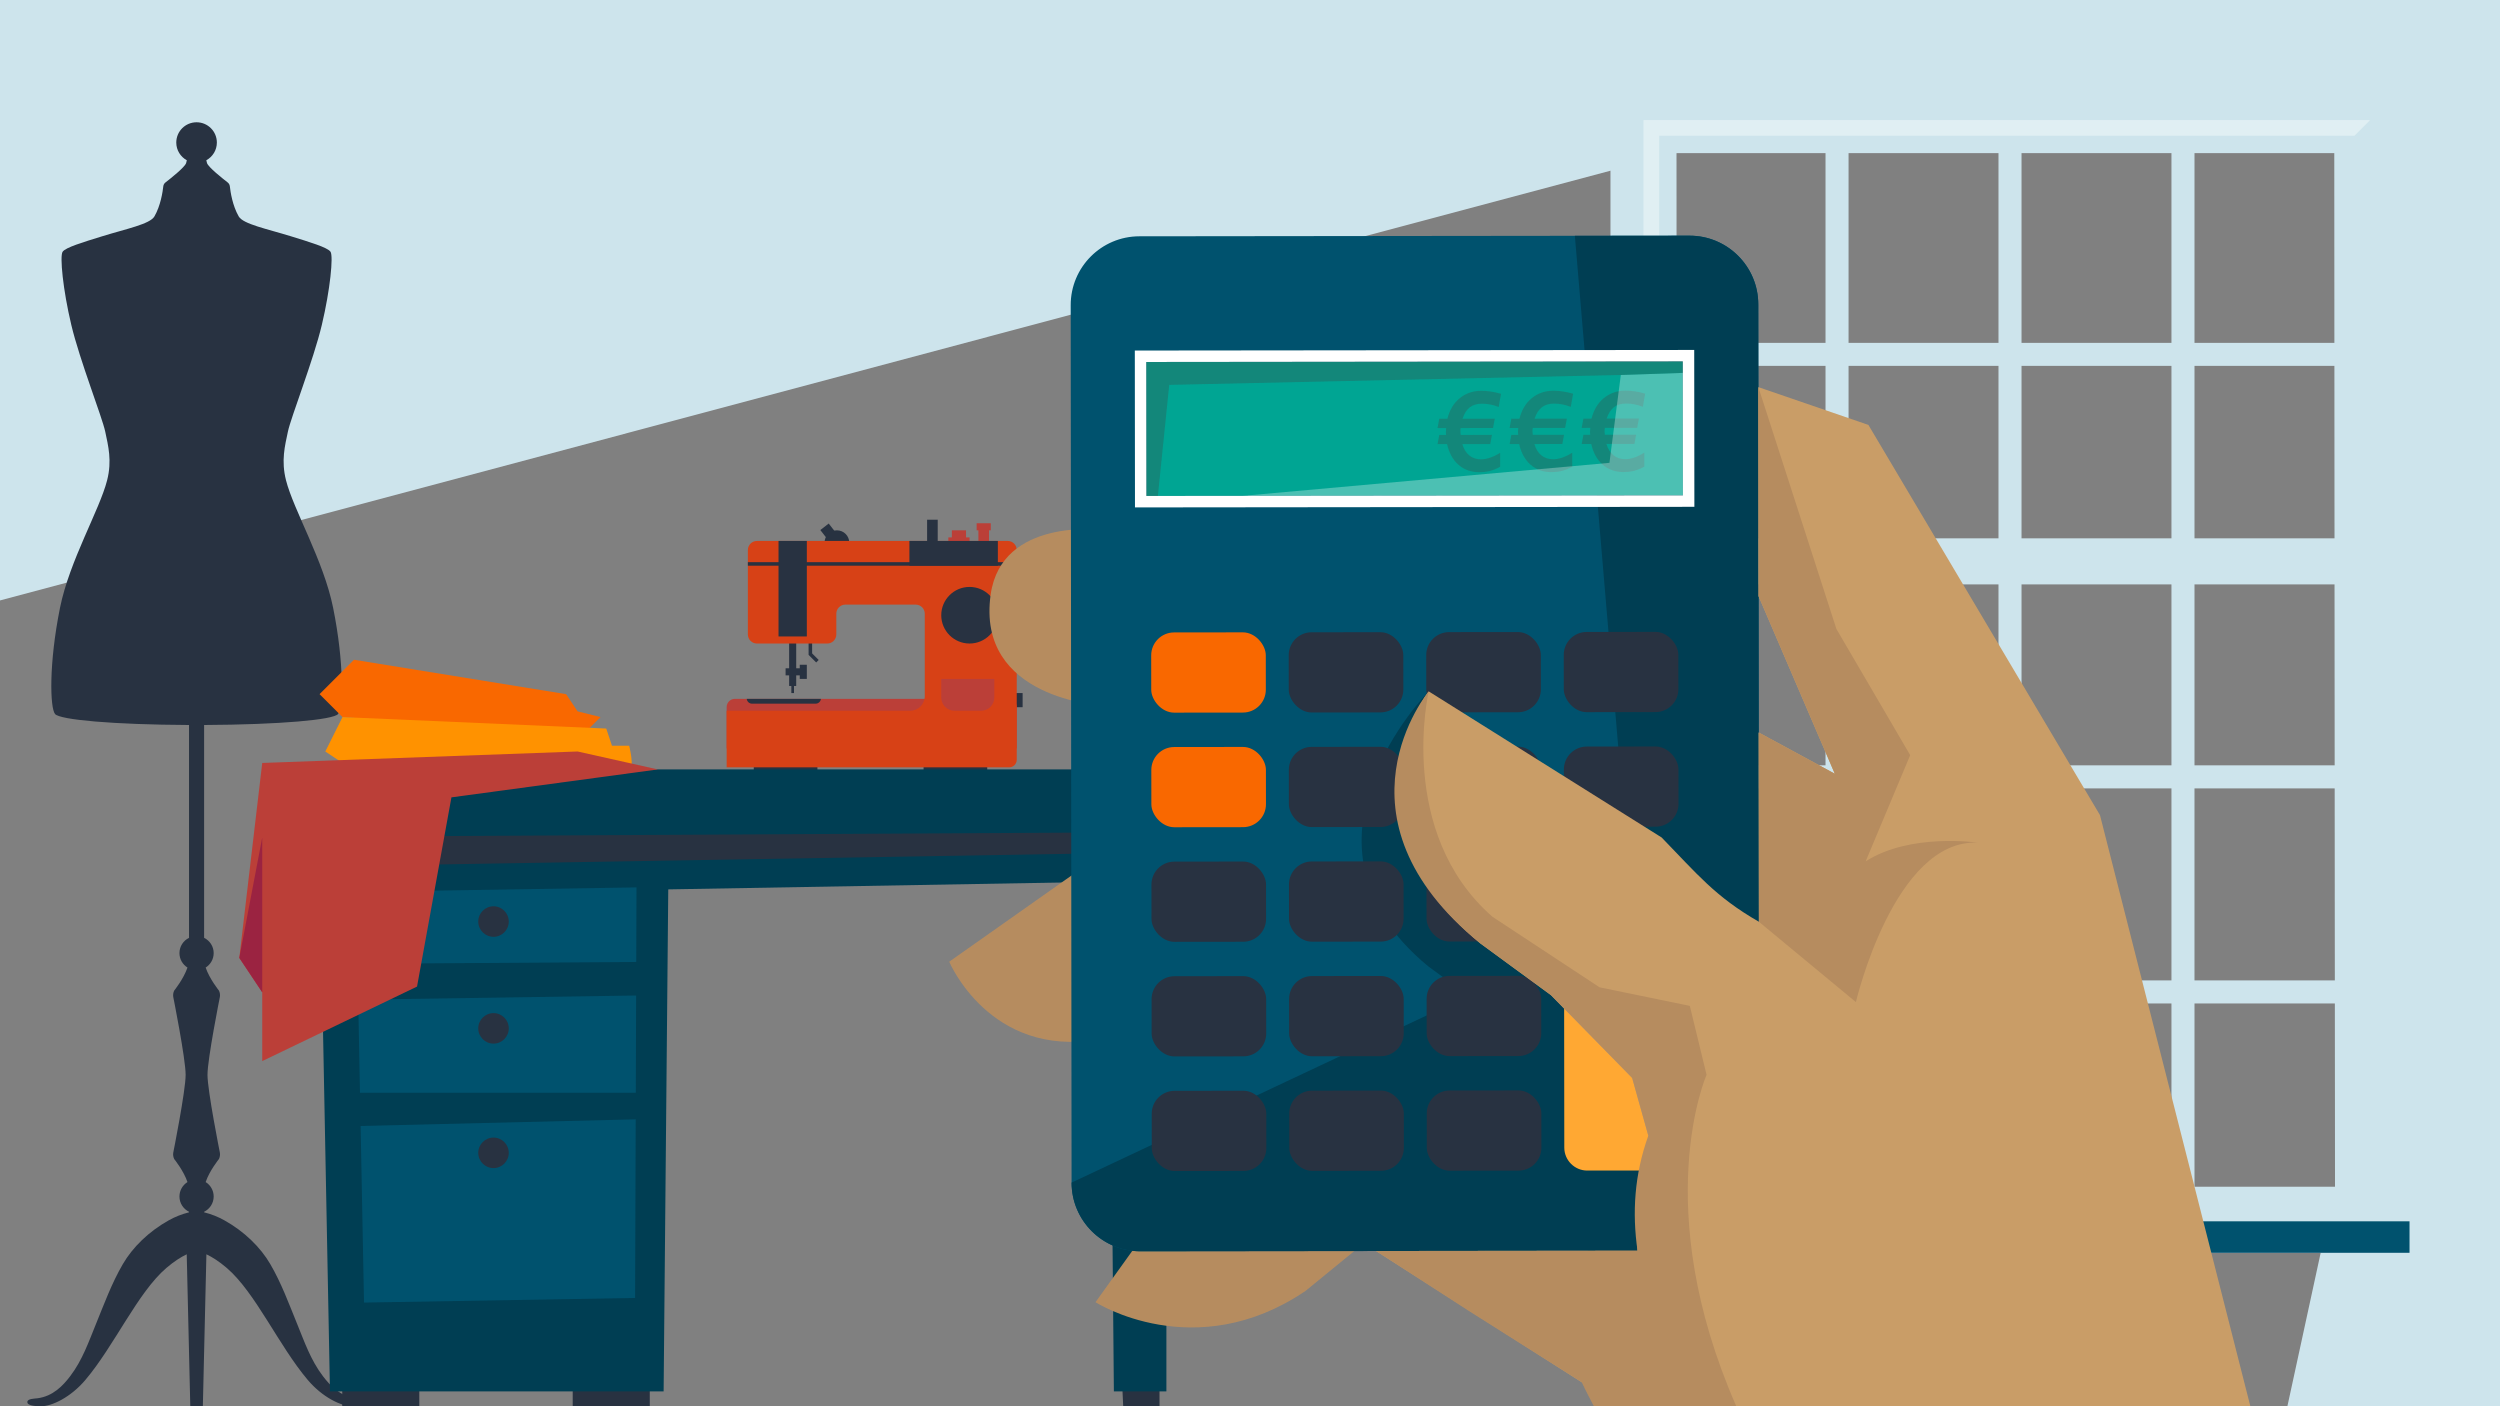 <?xml version="1.0" encoding="UTF-8" standalone="no"?>
<svg xmlns="http://www.w3.org/2000/svg" id="Laag_1" viewBox="0 0 1920 1080">
  <rect x="0" y="0" width="1920" height="1080" fill="#808080" stroke="none"/>
  <defs>
    <style>.cls-1,.cls-2,.cls-3{opacity:.3;}.cls-2,.cls-3,.cls-4,.cls-5,.cls-6,.cls-7,.cls-8,.cls-9,.cls-10,.cls-11,.cls-12,.cls-13,.cls-14,.cls-15,.cls-16,.cls-17,.cls-18,.cls-19{stroke-width:0px;}.cls-2,.cls-6{fill:#414141;}.cls-3,.cls-15{fill:#fff;}.cls-4{fill:#f96800;}.cls-5{fill:#283241;}.cls-7{fill:#c99d67;}.cls-8{fill:#e0eff3;}.cls-9{fill:#d74116;}.cls-10{fill:#cde4ec;}.cls-11{fill:#b68c5f;}.cls-12{fill:#bb3f38;}.cls-13{fill:#9b2341;}.cls-14{fill:#ff9200;}.cls-16{fill:#ffa833;}.cls-17{fill:#00a593;}.cls-18{fill:#00526e;}.cls-19{fill:#003e53;}</style>
  </defs>
  <polygon class="cls-10" points="1287.56 117.558 0 461.144 0 0 1920 0 1920 1080 1756.721 1080 1793.285 911.399 1792.926 117.558 1287.56 117.558"/>
  <path class="cls-10" d="M1236.833,66.813v895.331h606.821V66.813h-606.821ZM1287.633,281h114.369v132.417h-114.309l-.06-132.417ZM1287.709,448.814h114.293v138.961h-114.23l-.063-138.961ZM1402.002,605.473v147.488h-114.155l-.067-147.488h114.222ZM1552.534,587.775v-138.961h115.144v138.961h-115.144ZM1667.678,605.473v147.488h-115.144v-147.488h115.144ZM1552.534,413.417v-132.417h115.144v132.417h-115.144ZM1419.694,587.775v-138.961h115.147v138.961h-115.147ZM1534.841,605.473v147.488h-115.147v-147.488h115.147ZM1419.694,413.417v-132.417h115.147v132.417h-115.147ZM1419.694,263.302V117.558h115.147v145.744h-115.147ZM1534.841,770.66v140.739h-115.147v-140.739h115.147ZM1552.534,770.66h115.144v140.739h-115.144v-140.739ZM1552.534,263.302V117.558h115.144v145.744h-115.144ZM1685.37,605.473h107.776l.067,147.488h-107.843v-147.488ZM1685.37,587.775v-138.961h107.705l.063,138.961h-107.768ZM1685.37,413.417v-132.417h107.63l.06,132.417h-107.689ZM1685.37,263.302V117.558h107.556l.066,145.744h-107.621ZM1402.002,117.558v145.744h-114.377l-.066-145.744h114.442ZM1287.855,770.66h114.147v140.739h-114.084l-.064-140.739ZM1685.37,911.399v-140.739h107.851l.064,140.739h-107.914Z"/>
  <path class="cls-8" d="M1808.163,104.266h-533.888s0,822.015,0,822.015l-12.078,12.079V92.187h558.045l-12.079,12.079Z"/>
  <rect class="cls-18" height="24.177" width="620.545" x="1229.97" y="937.967"/>
  <path class="cls-5" d="M273.154,1073.874c-11.922-1.553-19.551-9.655-25.113-16.938-9.486-12.424-14.336-26.736-19.88-40.278-6.311-15.415-11.964-31.033-20.595-45.853-7.514-12.904-19.957-25.089-35.31-33.635-4.706-2.62-9.912-4.733-15.498-6.105v-.415c4.339-2.146,7.349-6.572,7.349-11.74,0-4.683-2.469-8.766-6.157-11.093,2.912-8.661,10.193-17.682,10.193-17.682.738-1.553.987-3.221.726-4.864,0,0-9.513-47.531-9.513-59.822s9.513-59.822,9.513-59.822c.261-1.643.012-3.311-.726-4.864,0,0-7.282-9.021-10.193-17.682,3.689-2.327,6.157-6.41,6.157-11.093,0-5.168-3.011-9.594-7.349-11.74v-163.443c58.717-.297,99.188-4.018,102.89-8.436,3.86-4.606,4.893-38.506-3.817-81.631-7.328-36.28-30.356-74.995-36.176-97.884-3.847-15.128-.836-26.416,1.465-37.403,2.301-10.987,19.598-54.785,26.056-81.955,6.477-27.249,8.908-52.781,6.681-56.122-2.227-3.341-15.95-7.432-30.288-11.878-18.518-5.741-36.805-9.351-40.235-15.292-4.762-8.246-6.344-18.854-6.807-23.083-.131-1.195-.718-2.271-1.67-3.007-4.038-3.122-14.907-11.751-15.872-14.888-.235-.765-.399-1.473-.532-2.143,4.808-2.655,8.104-7.714,8.104-13.595,0-8.61-6.98-15.589-15.589-15.589s-15.589,6.98-15.589,15.589c0,5.881,3.296,10.94,8.104,13.595-.133.669-.297,1.378-.532,2.143-.965,3.137-11.834,11.765-15.872,14.888-.951.736-1.539,1.811-1.67,3.007-.463,4.229-2.045,14.837-6.807,23.083-3.431,5.941-21.718,9.551-40.235,15.292-14.338,4.446-28.061,8.537-30.288,11.878-2.227,3.341.204,28.872,6.681,56.122,6.459,27.17,23.755,70.968,26.056,81.955,2.301,10.987,5.313,22.275,1.465,37.403-5.821,22.888-28.849,61.604-36.176,97.884-8.71,43.125-7.677,77.025-3.817,81.631,3.702,4.418,44.173,8.139,102.89,8.436v163.443c-4.339,2.146-7.349,6.572-7.349,11.74,0,4.684,2.469,8.767,6.157,11.093-2.912,8.661-10.193,17.682-10.193,17.682-.738,1.553-.987,3.221-.726,4.864,0,0,9.513,47.531,9.513,59.822s-9.513,59.822-9.513,59.822c-.261,1.643-.012,3.311.726,4.864,0,0,7.281,9.021,10.193,17.682-3.689,2.327-6.157,6.41-6.157,11.093,0,5.168,3.011,9.594,7.349,11.74v.415c-5.586,1.372-10.792,3.485-15.498,6.105-15.353,8.546-27.796,20.732-35.31,33.635-8.631,14.82-14.284,30.438-20.595,45.853-5.544,13.542-10.394,27.853-19.88,40.278-5.561,7.284-13.191,15.385-25.112,16.938-2.329.303-7.47.259-7.766,2.708-.368,3.039,6.501,3.35,9.405,3.414.409.009.818,0,1.227,0,8.145,0,22.56-6.771,33.892-20.158,22.371-26.427,40.217-67.214,62.265-86.069,5.916-5.059,11.142-8.351,15.611-10.47l2.729,116.697h9.651l2.729-116.697c4.469,2.119,9.695,5.41,15.611,10.47,22.048,18.856,39.894,59.642,62.265,86.069,11.332,13.387,25.747,20.158,33.892,20.158.409,0,.818.009,1.227,0,2.904-.063,9.773-.375,9.405-3.414-.297-2.449-5.437-2.405-7.766-2.708Z"/>
  <polygon class="cls-4" points="271.848 506.688 245.428 533.108 263.041 550.722 447.982 563.932 461.192 550.722 443.579 546.319 434.772 533.108 271.848 506.688"/>
  <path class="cls-14" d="M263.041,585.949l-13.21-8.807,13.21-26.42,202.554,8.807,4.403,13.21h13.21s4.403,17.613,0,17.613-220.168-4.403-220.168-4.403Z"/>
  <rect class="cls-12" height="10.868" width="10.868" x="731.035" y="407.289"/>
  <rect class="cls-12" height="5.434" width="16.301" x="728.318" y="412.722"/>
  <rect class="cls-12" height="13.585" width="8.151" x="751.412" y="404.572"/>
  <rect class="cls-12" height="5.434" width="10.868" x="750.053" y="401.855"/>
  <rect class="cls-5" height="48.904" width="13.585" x="778.581" y="443.288"/>
  <rect class="cls-18" height="2.717" width="13.585" x="778.581" y="457.212"/>
  <rect class="cls-18" height="2.717" width="13.585" x="778.581" y="465.702"/>
  <rect class="cls-18" height="2.717" width="13.585" x="778.581" y="474.193"/>
  <rect class="cls-18" height="2.717" width="13.585" x="778.581" y="482.683"/>
  <rect class="cls-18" height="2.717" width="13.585" x="778.581" y="448.722"/>
  <circle class="cls-5" cx="642.735" cy="416.798" r="9.509"/>
  <rect class="cls-5" height="15.489" transform="translate(-117.747 478.192) rotate(-37.875)" width="8.151" x="633.905" y="402.94"/>
  <rect class="cls-5" height="38.037" width="5.434" x="606.057" y="488.796"/>
  <rect class="cls-5" height="5.434" width="13.585" x="603.34" y="513.248"/>
  <rect class="cls-5" height="10.868" width="5.434" x="614.208" y="510.531"/>
  <rect class="cls-5" height="10.868" width="2.038" x="607.755" y="521.399"/>
  <polygon class="cls-5" points="626.832 508.775 621 502.943 621 491.513 623.717 491.513 623.717 501.818 628.753 506.854 626.832 508.775"/>
  <rect class="cls-5" height="10.868" width="8.151" x="777.222" y="532.266"/>
  <rect class="cls-5" height="10.868" rx="2.875" ry="2.875" width="48.904" x="578.888" y="583.888"/>
  <rect class="cls-5" height="10.868" rx="2.875" ry="2.875" width="48.904" x="709.299" y="583.888"/>
  <path class="cls-12" d="M564.41,536.71h210.098c3.501,0,6.344,2.843,6.344,6.344v31.693h-222.786v-31.693c0-3.501,2.843-6.344,6.344-6.344Z"/>
  <path class="cls-9" d="M773.881,415.439h-192.543c-3.85,0-6.971,3.121-6.971,6.971v64.848c0,3.85,3.121,6.971,6.971,6.971h53.981c3.85,0,6.971-3.121,6.971-6.971v-15.944c0-3.85,3.121-6.971,6.971-6.971h53.981c3.85,0,6.971,3.121,6.971,6.971v63.363c0,6.171-5.002,11.173-11.173,11.173h-140.974v43.471h216.992c3.2,0,5.794-2.594,5.794-5.794v-161.117c0-3.85-3.121-6.971-6.971-6.971Z"/>
  <path class="cls-12" d="M722.884,521.399h40.754v14.283c0,5.613-4.557,10.169-10.169,10.169h-20.415c-5.613,0-10.169-4.557-10.169-10.169v-14.283h0Z"/>
  <path class="cls-5" d="M573.491,536.711c.191,2.068,1.923,3.707,4.038,3.707h48.904c2.115,0,3.847-1.639,4.038-3.707h-56.98Z"/>
  <circle class="cls-5" cx="744.619" cy="472.494" r="21.735"/>
  <rect class="cls-5" height="19.018" width="67.923" x="698.432" y="415.439"/>
  <rect class="cls-5" height="2.717" width="206.485" x="574.367" y="431.741"/>
  <rect class="cls-5" height="73.357" width="21.735" x="597.906" y="415.439"/>
  <rect class="cls-5" height="24.452" width="8.151" x="712.016" y="399.138"/>
  <polygon class="cls-5" points="890.507 1061.21 861.744 1061.21 862.619 1080 890.507 1080 890.507 1061.21"/>
  <rect class="cls-5" height="18.79" width="59.187" x="262.839" y="1061.21"/>
  <rect class="cls-5" height="18.79" width="59.187" x="439.844" y="1061.21"/>
  <polygon class="cls-19" points="245.113 637.967 245.642 665.419 253.417 1068.6 509.662 1068.6 513.22 683.047 851.898 677.115 855.457 1068.6 895.792 1068.6 895.792 637.967 245.113 637.967"/>
  <polygon class="cls-18" points="488.826 681.521 273.51 684.95 274.57 740.208 488.632 738.784 488.826 681.521"/>
  <polygon class="cls-18" points="276.469 839.236 488.292 839.236 488.545 764.543 275.098 767.749 276.469 839.236"/>
  <polygon class="cls-18" points="279.56 1000.38 487.759 996.821 488.223 859.657 276.958 864.748 279.56 1000.38"/>
  <circle class="cls-5" cx="379.019" cy="707.752" r="11.719"/>
  <circle class="cls-5" cx="379.019" cy="789.784" r="11.719"/>
  <circle class="cls-5" cx="379.019" cy="885.377" r="11.719"/>
  <polygon class="cls-5" points="245.642 665.419 245.113 637.967 895.792 637.967 895.792 654.466 245.642 665.419"/>
  <polygon class="cls-19" points="913.586 638.962 221.387 642.712 219.014 590.919 913.586 590.919 913.586 638.962"/>
  <polygon class="cls-12" points="443.579 577.142 201.394 585.949 183.781 735.663 201.394 762.083 201.394 814.923 320.285 757.68 346.705 612.369 505.226 590.919 443.579 577.142"/>
  <polygon class="cls-13" points="201.394 762.083 201.394 643.192 183.781 735.663 201.394 762.083"/>
  <path class="cls-11" d="M887.381,935.842l-46.044,64.249s76.378,48.938,161.321-8.663l55.521-45.418-170.798-10.168Z"/>
  <path class="cls-11" d="M846.179,655.993l-117.177,82.59s30.937,73.868,114.35,59.795l2.827-142.385Z"/>
  <path class="cls-11" d="M845.967,406.898l.262,134.865s-96.85-4.804-85.387-85.243c8.423-59.104,85.125-49.623,85.125-49.623Z"/>
  <path class="cls-18" d="M1298.282,960.511l-422.448.478c-29.164.033-52.833-23.582-52.866-52.746l-.667-673.899c-.033-29.164,23.582-52.833,52.746-52.866l422.448-.478c29.164-.033,52.833,23.582,52.866,52.746l.667,673.899c.033,29.164-23.582,52.833-52.746,52.866Z"/>
  <path class="cls-19" d="M1309.902,725.731c-33.674-19.307-46.519-37.043-73.466-64.718l-139.18-130.039s-115.746,116.403-.268,211.236l54.517,39.946,62.267,63.529,17.151,61.24s-14.054,25.393-11.373,72.113h72.6l17.752-253.306Z"/>
  <path class="cls-19" d="M822.968,908.243c.033,29.164,23.702,52.779,52.866,52.746l180.996-.205,200.783-.227,40.67-.046c29.164-.033,52.779-23.702,52.746-52.866l-.198-199.734-.144-145.349-.104-104.703-.159-160.54-.063-63.573c-.033-29.164-23.702-52.779-52.866-52.746l-88.01.1,44.503,524.232-431.02,202.911Z"/>
  <rect class="cls-17" height="102.875" transform="translate(-.349 1.155) rotate(-.061)" width="412.018" x="880.401" y="277.79"/>
  <path class="cls-15" d="M1292.368,277.57l.102,102.875-412.018.439-.102-102.875,412.018-.439M1301.161,268.76l-429.62.458.12,120.477,429.62-.458-.12-120.476h0Z"/>
  <rect class="cls-4" height="61.607" rx="17.602" ry="17.602" transform="translate(-.584 1.05) rotate(-.065)" width="88.01" x="884.132" y="485.675"/>
  <rect class="cls-5" height="61.607" rx="17.602" ry="17.602" transform="translate(-.584 1.17) rotate(-.065)" width="88.01" x="989.744" y="485.556"/>
  <rect class="cls-5" height="61.607" rx="17.602" ry="17.602" transform="translate(-.583 1.289) rotate(-.065)" width="88.01" x="1095.356" y="485.436"/>
  <rect class="cls-5" height="61.607" rx="17.602" ry="17.602" transform="translate(-.583 1.409) rotate(-.065)" width="88.01" x="1200.968" y="485.317"/>
  <rect class="cls-4" height="61.607" rx="17.602" ry="17.602" transform="translate(-.683 1.051) rotate(-.065)" width="88.01" x="884.231" y="573.685"/>
  <rect class="cls-5" height="61.607" rx="17.602" ry="17.602" transform="translate(-.683 1.17) rotate(-.065)" width="88.01" x="989.843" y="573.566"/>
  <rect class="cls-5" height="61.607" rx="17.602" ry="17.602" transform="translate(-.683 1.29) rotate(-.065)" width="88.01" x="1095.455" y="573.446"/>
  <rect class="cls-5" height="61.607" rx="17.602" ry="17.602" transform="translate(-.683 1.409) rotate(-.065)" width="88.01" x="1201.067" y="573.327"/>
  <rect class="cls-5" height="61.607" rx="17.602" ry="17.602" transform="translate(-.783 1.051) rotate(-.065)" width="88.01" x="884.331" y="661.695"/>
  <rect class="cls-5" height="61.607" rx="17.602" ry="17.602" transform="translate(-.783 1.17) rotate(-.065)" width="88.01" x="989.943" y="661.576"/>
  <rect class="cls-5" height="61.607" rx="17.602" ry="17.602" transform="translate(-.782 1.29) rotate(-.065)" width="88.01" x="1095.555" y="661.456"/>
  <rect class="cls-5" height="61.607" rx="17.602" ry="17.602" transform="translate(-.782 1.409) rotate(-.065)" width="88.01" x="1201.167" y="661.337"/>
  <rect class="cls-5" height="61.607" rx="17.602" ry="17.602" transform="translate(-.882 1.051) rotate(-.065)" width="88.01" x="884.43" y="749.705"/>
  <rect class="cls-5" height="61.607" rx="17.602" ry="17.602" transform="translate(-.882 1.17) rotate(-.065)" width="88.01" x="990.042" y="749.586"/>
  <rect class="cls-5" height="61.607" rx="17.602" ry="17.602" transform="translate(-.882 1.29) rotate(-.065)" width="88.01" x="1095.654" y="749.466"/>
  <rect class="cls-5" height="61.607" rx="17.602" ry="17.602" transform="translate(-.982 1.051) rotate(-.065)" width="88.01" x="884.53" y="837.715"/>
  <rect class="cls-5" height="61.607" rx="17.602" ry="17.602" transform="translate(-.982 1.171) rotate(-.065)" width="88.01" x="990.142" y="837.596"/>
  <rect class="cls-5" height="61.607" rx="17.602" ry="17.602" transform="translate(-.982 1.29) rotate(-.065)" width="88.01" x="1095.754" y="837.476"/>
  <path class="cls-16" d="M1201.281,793.402l-.03-26.403c-.011-9.681,7.901-17.611,17.582-17.622l52.806-.06c9.681-.011,17.611,7.901,17.622,17.582l.03,26.403.07,61.607.03,26.403c.011,9.681-7.901,17.611-17.582,17.622l-52.806.06c-9.681.011-17.611-7.901-17.622-17.582l-.03-26.403-.07-61.607Z"/>
  <g class="cls-1">
    <path class="cls-6" d="M1137.679,300.126c4.628-.005,9.661.763,15.108,2.295l-1.781,10.135c-4.368-1.688-8.662-2.526-12.878-2.521-3.786.004-6.875.927-9.275,2.761-2.4,1.833-4.279,4.766-5.645,8.782l24.796-.028-1.346,7.161-24.839.028c-.145.585-.213,1.453-.212,2.622l.218,2.656,24.009-.027-1.298,7.075-21.478.024c1.109,3.78,2.904,6.675,5.377,8.683,2.478,2.008,5.491,3.002,9.041,2.998,4.392-.005,9.28-1.678,14.661-5.036l.012,10.743c-2.822,1.576-5.506,2.671-8.05,3.284-2.548.613-5.143.917-7.79.92-6.433.007-11.82-1.886-16.16-5.697-4.34-3.803-7.273-9.102-8.793-15.882l-7.331.008,1.346-7.075,5.196-.006c-.091-.232-.134-.971-.136-2.226,0-.868.071-1.891.216-3.051l-6.635.008,1.346-7.161,6.24-.007c1.681-6.723,4.838-11.978,9.479-15.773,4.637-3.787,10.17-5.684,16.603-5.691Z"/>
    <path class="cls-6" d="M1193.034,300.063c4.628-.005,9.661.763,15.108,2.295l-1.781,10.135c-4.368-1.688-8.662-2.526-12.878-2.521-3.786.004-6.875.927-9.275,2.761-2.4,1.833-4.279,4.766-5.645,8.782l24.796-.028-1.346,7.161-24.839.028c-.145.585-.213,1.453-.212,2.622l.218,2.656,24.009-.027-1.298,7.075-21.478.024c1.109,3.78,2.904,6.675,5.377,8.683,2.478,2.008,5.491,3.002,9.041,2.998,4.392-.005,9.28-1.678,14.661-5.036l.012,10.743c-2.822,1.576-5.506,2.671-8.05,3.284-2.548.613-5.143.917-7.79.92-6.433.007-11.82-1.886-16.16-5.697-4.34-3.803-7.273-9.102-8.793-15.882l-7.331.008,1.346-7.075,5.196-.006c-.091-.232-.134-.971-.136-2.226,0-.868.071-1.891.216-3.051l-6.635.008,1.346-7.161,6.24-.007c1.681-6.723,4.838-11.978,9.479-15.773,4.637-3.787,10.17-5.684,16.603-5.691Z"/>
    <path class="cls-6" d="M1248.384,300.001c4.628-.005,9.661.763,15.108,2.295l-1.781,10.135c-4.368-1.688-8.662-2.526-12.878-2.521-3.786.004-6.875.927-9.275,2.761-2.4,1.833-4.279,4.766-5.645,8.782l24.796-.028-1.346,7.161-24.839.028c-.145.585-.213,1.453-.212,2.622l.218,2.656,24.009-.027-1.298,7.075-21.478.024c1.109,3.78,2.904,6.675,5.377,8.683,2.478,2.008,5.491,3.002,9.041,2.998,4.392-.005,9.28-1.678,14.661-5.036l.012,10.743c-2.822,1.576-5.506,2.671-8.05,3.284-2.548.613-5.143.917-7.79.92-6.433.007-11.82-1.886-16.16-5.697-4.34-3.803-7.273-9.102-8.793-15.882l-7.331.008,1.346-7.075,5.196-.006c-.091-.232-.134-.971-.136-2.226,0-.868.071-1.891.216-3.051l-6.635.008,1.346-7.161,6.24-.007c1.681-6.723,4.838-11.978,9.479-15.773,4.637-3.787,10.17-5.684,16.603-5.691Z"/>
  </g>
  <polygon class="cls-3" points="1244.79 287.976 1236.057 355.461 954.445 380.814 1292.469 380.445 1292.38 286.372 1244.79 287.976"/>
  <polygon class="cls-2" points="889.252 380.873 897.973 295.591 1244.79 287.976 1292.38 286.372 1292.37 277.571 880.352 278.009 880.451 380.883 889.252 380.873"/>
  <path class="cls-7" d="M1434.931,326.334l-84.508-29.015.159,160.54,58.543,136.374-58.439-31.671.144,145.349c-33.674-19.307-47.735-37.042-74.682-64.717l-178.892-112.22s-76.034,98.584,39.444,193.417l54.517,39.946,62.267,63.529,17.151,61.24s-15.704,24.732-13.023,71.452l-200.783.227,157.951,100.776,38.529,18.44h474.965l-115.484-453.99-177.859-299.676Z"/>
  <path class="cls-11" d="M1467.032,579.962l-56.68-96.931-59.928-185.711.159,160.54,58.544,136.376-58.44-31.673.144,145.349,74.494,61.688s29.375-125.385,93.598-122.449c0,0-51.708-7.673-86.098,14.359l34.207-81.548Z"/>
  <path class="cls-11" d="M1310.648,825.473l-12.861-52.956-69.339-14.266-82.196-54.143c-74.186-64.865-48.996-173.135-48.996-173.135,0,0-80.258,96.358,39.444,193.417l54.517,39.946,62.267,63.529,12.421,44.35c-10.712,29.792-12.489,59.194-8.293,88.341l-200.783.227,71.554,46.228,86.398,54.547s3.228,6.999,9.342,18.44h109.358c-67.357-153.43-22.833-254.526-22.833-254.526Z"/>
</svg>
